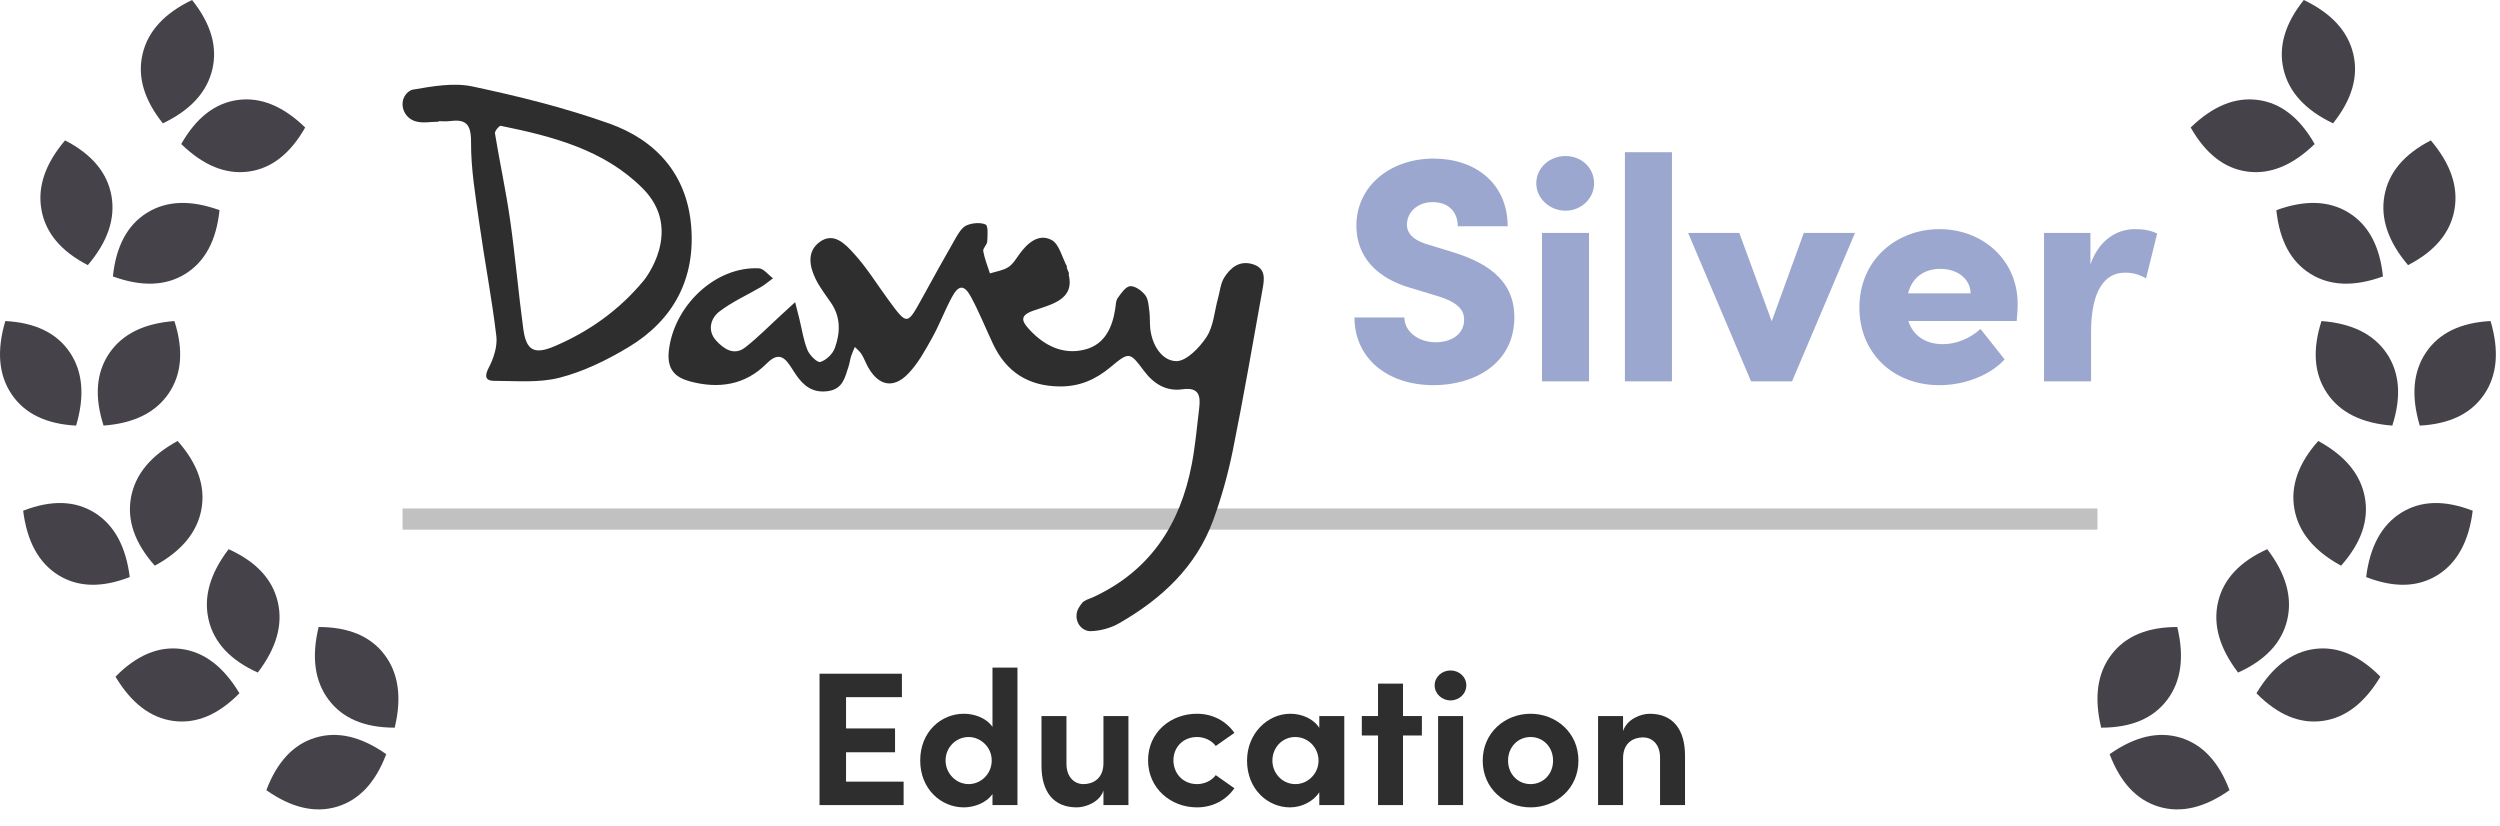 <?xml version="1.0" encoding="UTF-8"?> <svg xmlns="http://www.w3.org/2000/svg" xmlns:xlink="http://www.w3.org/1999/xlink" width="118px" height="39px" viewBox="0 0 118 39" version="1.1"><title>Group 2</title><g id="Page-1" stroke="none" stroke-width="1" fill="none" fill-rule="evenodd"><g id="Design---Higher-Education-Industry-Page-R1-edits" transform="translate(-337, -4392)"><g id="Group-2" transform="translate(337, 4392)"><g id="Education-Copy-2" transform="translate(38.682, 31.511)" fill="#2E2E2E" fill-rule="nonzero"><polygon id="Path" points="1.251 5.382 1.251 3.996 3.564 3.996 3.564 2.871 1.251 2.871 1.251 1.395 3.888 1.395 3.888 0.288 0 0.288 0 6.489 3.969 6.489 3.969 5.382"></polygon><path d="M8.163,0 L8.163,2.799 C7.866,2.367 7.299,2.178 6.813,2.178 C5.733,2.178 4.752,3.033 4.752,4.383 C4.752,5.733 5.733,6.597 6.813,6.597 C7.281,6.597 7.866,6.399 8.163,5.967 L8.163,6.489 L9.342,6.489 L9.342,0 L8.163,0 Z M7.038,5.499 C6.444,5.499 5.949,4.995 5.949,4.383 C5.949,3.762 6.444,3.276 7.038,3.276 C7.587,3.276 8.127,3.735 8.127,4.383 C8.127,5.022 7.614,5.499 7.038,5.499 Z" id="Shape"></path><path d="M13.401,2.286 L13.401,4.509 C13.401,5.265 12.879,5.499 12.456,5.499 C12.051,5.499 11.655,5.193 11.655,4.536 L11.655,2.286 L10.476,2.286 L10.476,4.599 C10.467,5.859 11.043,6.597 12.141,6.597 C12.555,6.597 13.221,6.354 13.401,5.805 L13.401,6.489 L14.58,6.489 L14.58,2.286 L13.401,2.286 Z" id="Path"></path><path d="M17.811,6.597 C18.576,6.597 19.188,6.246 19.584,5.697 L18.702,5.076 C18.513,5.337 18.162,5.499 17.82,5.499 C17.154,5.499 16.704,4.995 16.704,4.374 C16.704,3.762 17.154,3.276 17.82,3.276 C18.162,3.276 18.513,3.438 18.702,3.699 L19.584,3.078 C19.188,2.529 18.576,2.178 17.811,2.178 C16.587,2.178 15.507,3.042 15.507,4.374 C15.507,5.706 16.587,6.597 17.811,6.597 Z" id="Path"></path><path d="M23.589,2.286 L23.589,2.844 C23.31,2.412 22.77,2.178 22.221,2.178 C21.15,2.178 20.178,3.105 20.178,4.392 C20.178,5.751 21.168,6.597 22.203,6.597 C22.761,6.597 23.31,6.318 23.589,5.886 L23.589,6.489 L24.768,6.489 L24.768,2.286 L23.589,2.286 Z M22.464,5.499 C21.834,5.499 21.375,4.977 21.375,4.392 C21.375,3.78 21.834,3.276 22.455,3.276 C23.04,3.276 23.553,3.753 23.553,4.392 C23.553,4.995 23.058,5.499 22.464,5.499 Z" id="Shape"></path><polygon id="Path" points="28.431 2.286 27.54 2.286 27.54 0.756 26.361 0.756 26.361 2.286 25.596 2.286 25.596 3.204 26.361 3.204 26.361 6.489 27.54 6.489 27.54 3.204 28.431 3.204"></polygon><path d="M29.781,1.548 C30.195,1.548 30.528,1.233 30.528,0.837 C30.528,0.441 30.195,0.135 29.781,0.135 C29.376,0.135 29.034,0.441 29.034,0.837 C29.034,1.233 29.376,1.548 29.781,1.548 Z M29.196,6.489 L30.375,6.489 L30.375,2.286 L29.196,2.286 L29.196,6.489 Z" id="Shape"></path><path d="M33.561,6.597 C34.758,6.597 35.82,5.715 35.82,4.392 C35.82,3.06 34.758,2.178 33.561,2.178 C32.364,2.178 31.302,3.06 31.302,4.392 C31.302,5.715 32.364,6.597 33.561,6.597 Z M33.561,5.499 C32.976,5.499 32.499,5.04 32.499,4.392 C32.499,3.735 32.976,3.276 33.561,3.276 C34.146,3.276 34.623,3.735 34.623,4.392 C34.623,5.04 34.146,5.499 33.561,5.499 Z" id="Shape"></path><path d="M39.186,2.178 C38.772,2.178 38.106,2.43 37.926,2.997 L37.926,2.286 L36.747,2.286 L36.747,6.489 L37.926,6.489 L37.926,4.284 C37.926,3.519 38.448,3.294 38.871,3.294 C39.276,3.294 39.672,3.591 39.672,4.248 L39.672,6.489 L40.851,6.489 L40.851,4.185 C40.86,2.925 40.284,2.178 39.186,2.178 Z" id="Path"></path></g><g id="Group-29-Copy-7" fill="#454249"><path d="M3.592,20.089 C2.18,20.014 1.166,19.523 0.551,18.614 C-0.064,17.705 -0.164,16.552 0.251,15.153 C1.664,15.228 2.678,15.719 3.293,16.628 C3.908,17.536 4.008,18.69 3.592,20.089 Z" id="Path"></path><path d="M4.888,20.088 C4.45,18.723 4.539,17.586 5.155,16.678 C5.77,15.77 6.796,15.262 8.232,15.154 C8.669,16.519 8.58,17.656 7.965,18.564 C7.349,19.472 6.324,19.98 4.888,20.088 Z" id="Path"></path><path d="M4.145,12.514 C2.884,11.863 2.155,10.995 1.958,9.911 C1.76,8.827 2.131,7.732 3.071,6.626 C4.332,7.277 5.061,8.145 5.259,9.229 C5.456,10.312 5.085,11.408 4.145,12.514 Z" id="Path"></path><path d="M7.687,5.822 C6.796,4.707 6.477,3.613 6.731,2.542 C6.985,1.47 7.763,0.623 9.066,-1.53654867e-13 C9.956,1.115 10.275,2.209 10.021,3.28 C9.767,4.352 8.989,5.199 7.687,5.822 Z" id="Path"></path><path d="M18.23,35.597 C17.724,36.937 16.95,37.763 15.908,38.076 C14.866,38.389 13.754,38.129 12.572,37.296 C13.078,35.956 13.852,35.129 14.894,34.816 C15.935,34.503 17.048,34.764 18.23,35.597 Z" id="Path"></path><path d="M11.301,32.722 C10.301,33.738 9.263,34.173 8.186,34.029 C7.109,33.885 6.197,33.188 5.451,31.939 C6.451,30.924 7.489,30.488 8.566,30.632 C9.643,30.777 10.555,31.473 11.301,32.722 Z" id="Path"></path><path d="M6.124,27.237 C4.803,27.752 3.68,27.721 2.754,27.145 C1.828,26.569 1.274,25.556 1.093,24.107 C2.413,23.592 3.537,23.623 4.463,24.199 C5.389,24.775 5.942,25.788 6.124,27.237 Z" id="Path"></path><path d="M5.329,13.048 C5.476,11.62 6.013,10.619 6.94,10.043 C7.866,9.467 9.007,9.426 10.361,9.92 C10.214,11.348 9.677,12.35 8.751,12.925 C7.824,13.501 6.684,13.542 5.329,13.048 Z" id="Path"></path><path d="M8.554,6.798 C9.261,5.555 10.153,4.861 11.23,4.718 C12.307,4.574 13.365,5.008 14.405,6.018 C13.698,7.262 12.806,7.955 11.729,8.099 C10.652,8.242 9.594,7.809 8.554,6.798 Z" id="Path"></path><path d="M18.63,34.346 C17.215,34.347 16.177,33.91 15.516,33.035 C14.855,32.16 14.696,31.014 15.039,29.595 C16.453,29.594 17.491,30.031 18.152,30.906 C18.813,31.781 18.972,32.927 18.63,34.346 Z" id="Path"></path><path d="M12.167,31.745 C10.875,31.162 10.102,30.334 9.849,29.262 C9.595,28.19 9.91,27.077 10.791,25.922 C12.084,26.505 12.857,27.333 13.11,28.405 C13.364,29.477 13.049,30.59 12.167,31.745 Z" id="Path"></path><path d="M7.307,26.701 C6.36,25.635 5.985,24.56 6.184,23.476 C6.382,22.392 7.115,21.505 8.384,20.814 C9.331,21.88 9.705,22.955 9.507,24.039 C9.308,25.123 8.575,26.01 7.307,26.701 Z" id="Path"></path></g><g id="Group-30-Copy-7" transform="translate(99, 0)" fill="#454249"><path d="M15.213,20.089 C14.797,18.69 14.897,17.536 15.512,16.628 C16.127,15.719 17.141,15.228 18.554,15.153 C18.969,16.552 18.87,17.705 18.254,18.614 C17.639,19.523 16.626,20.014 15.213,20.089 Z" id="Path"></path><path d="M13.917,20.088 C12.482,19.98 11.456,19.472 10.84,18.564 C10.225,17.656 10.136,16.519 10.574,15.154 C12.009,15.262 13.035,15.77 13.651,16.678 C14.266,17.586 14.355,18.723 13.917,20.088 Z" id="Path"></path><path d="M14.66,12.514 C13.72,11.408 13.349,10.312 13.546,9.229 C13.744,8.145 14.473,7.277 15.734,6.626 C16.674,7.732 17.045,8.827 16.848,9.911 C16.65,10.995 15.921,11.863 14.66,12.514 Z" id="Path"></path><path d="M11.119,5.822 C9.816,5.199 9.038,4.352 8.784,3.28 C8.53,2.209 8.849,1.115 9.739,-1.79412041e-13 C11.042,0.623 11.82,1.47 12.074,2.542 C12.328,3.613 12.009,4.707 11.119,5.822 Z" id="Path"></path><path d="M0.575,35.597 C1.758,34.764 2.87,34.503 3.911,34.816 C4.953,35.129 5.727,35.956 6.233,37.296 C5.051,38.129 3.939,38.389 2.897,38.076 C1.855,37.763 1.081,36.937 0.575,35.597 Z" id="Path"></path><path d="M7.504,32.722 C8.25,31.473 9.162,30.777 10.239,30.632 C11.316,30.488 12.354,30.924 13.354,31.939 C12.608,33.188 11.696,33.885 10.619,34.029 C9.542,34.173 8.504,33.738 7.504,32.722 Z" id="Path"></path><path d="M12.682,27.237 C12.863,25.788 13.416,24.775 14.343,24.199 C15.269,23.623 16.392,23.592 17.712,24.107 C17.531,25.556 16.977,26.569 16.051,27.145 C15.125,27.721 14.002,27.752 12.682,27.237 Z" id="Path"></path><path d="M13.476,13.048 C12.121,13.542 10.981,13.501 10.054,12.925 C9.128,12.35 8.591,11.348 8.444,9.92 C9.799,9.426 10.939,9.467 11.866,10.043 C12.792,10.619 13.329,11.62 13.476,13.048 Z" id="Path"></path><path d="M10.251,6.798 C9.211,7.809 8.153,8.242 7.076,8.099 C5.999,7.955 5.107,7.262 4.4,6.018 C5.44,5.008 6.498,4.574 7.575,4.718 C8.652,4.861 9.544,5.555 10.251,6.798 Z" id="Path"></path><path d="M0.176,34.346 C-0.167,32.927 -0.008,31.781 0.653,30.906 C1.314,30.031 2.352,29.594 3.767,29.595 C4.109,31.014 3.95,32.16 3.289,33.035 C2.628,33.91 1.59,34.347 0.176,34.346 Z" id="Path"></path><path d="M6.638,31.745 C5.756,30.59 5.442,29.477 5.695,28.405 C5.948,27.333 6.721,26.505 8.014,25.922 C8.895,27.077 9.21,28.19 8.956,29.262 C8.703,30.334 7.93,31.162 6.638,31.745 Z" id="Path"></path><path d="M11.498,26.701 C10.23,26.01 9.497,25.123 9.298,24.039 C9.1,22.955 9.475,21.88 10.421,20.814 C11.69,21.505 12.423,22.392 12.621,23.476 C12.82,24.56 12.445,25.635 11.498,26.701 Z" id="Path"></path></g><path d="M67.667,18.18 C69.557,18.18 71.477,17.19 71.477,14.97 C71.477,13.095 69.977,12.33 68.507,11.88 L67.427,11.55 C66.467,11.28 66.407,10.815 66.407,10.605 C66.407,10.035 66.887,9.54 67.622,9.54 C68.432,9.54 68.807,10.065 68.807,10.68 L71.162,10.68 C71.162,8.67 69.647,7.485 67.667,7.485 C65.612,7.485 64.022,8.79 64.022,10.65 C64.022,11.625 64.457,13.02 66.737,13.635 L67.967,14.01 C68.882,14.31 69.107,14.685 69.107,15.09 C69.107,15.765 68.522,16.155 67.757,16.155 C66.947,16.155 66.287,15.645 66.287,14.985 L63.932,14.985 C63.932,16.89 65.462,18.18 67.667,18.18 Z M73.892,9.945 C74.642,9.945 75.242,9.36 75.242,8.655 C75.242,7.92 74.642,7.365 73.892,7.365 C73.142,7.365 72.512,7.92 72.512,8.655 C72.512,9.36 73.142,9.945 73.892,9.945 Z M75.002,18 L75.002,10.995 L72.782,10.995 L72.782,18 L75.002,18 Z M78.916,18 L78.916,7.185 L76.696,7.185 L76.696,18 L78.916,18 Z M84.585,18 L87.555,10.995 L85.14,10.995 L83.625,15.165 L82.095,10.995 L79.68,10.995 L82.65,18 L84.585,18 Z M91.544,18.18 C92.729,18.18 93.929,17.715 94.619,16.965 L93.479,15.525 C93.029,15.945 92.369,16.245 91.709,16.245 C90.869,16.245 90.284,15.825 90.074,15.15 L95.189,15.15 C95.219,14.805 95.234,14.55 95.234,14.355 C95.234,12.225 93.539,10.815 91.544,10.815 C89.534,10.815 87.764,12.24 87.764,14.52 C87.764,16.65 89.339,18.18 91.544,18.18 Z M93.014,13.845 L90.059,13.845 C90.284,13.005 90.914,12.69 91.589,12.69 C92.384,12.69 92.999,13.155 93.014,13.845 Z M98.698,18 L98.698,15.675 C98.698,13.605 99.418,12.87 100.288,12.87 C100.513,12.87 100.858,12.885 101.293,13.14 L101.818,11.025 C101.458,10.845 101.098,10.815 100.768,10.815 C99.913,10.815 99.073,11.325 98.668,12.48 L98.668,10.995 L96.478,10.995 L96.478,18 L98.698,18 Z" id="Silver" fill="#9BA7CE" fill-rule="nonzero"></path><rect id="Rectangle-Copy-13" fill="#C1C1C1" x="19" y="24" width="80" height="1"></rect><g id="Group-6" transform="translate(19, 4)" fill="#2E2E2E"><path d="M31.441,8.951 C31.735,10.115 30.684,10.355 29.816,10.648 C29.126,10.88 29.204,11.14 29.581,11.548 C30.296,12.323 31.185,12.768 32.226,12.494 C33.146,12.252 33.508,11.456 33.642,10.561 C33.667,10.393 33.664,10.195 33.754,10.07 C33.916,9.846 34.127,9.527 34.34,9.508 C34.571,9.488 34.89,9.719 35.054,9.93 C35.203,10.122 35.215,10.432 35.25,10.695 C35.287,10.964 35.263,11.239 35.292,11.509 C35.374,12.284 35.834,13.019 36.503,13.046 C36.982,13.066 37.62,12.411 37.95,11.903 C38.283,11.389 38.322,10.686 38.493,10.066 C38.583,9.74 38.611,9.374 38.785,9.099 C39.082,8.629 39.508,8.279 40.133,8.471 C40.758,8.663 40.678,9.172 40.594,9.641 C40.14,12.174 39.702,14.712 39.194,17.235 C38.967,18.359 38.656,19.477 38.263,20.554 C37.456,22.766 35.818,24.273 33.826,25.416 C33.429,25.644 32.932,25.78 32.476,25.791 C32.426,25.793 32.376,25.786 32.325,25.773 C31.861,25.651 31.671,25.089 31.922,24.681 C31.968,24.606 32.017,24.534 32.07,24.466 C32.184,24.321 32.419,24.268 32.604,24.183 C35.299,22.936 36.715,20.735 37.254,17.901 C37.418,17.036 37.494,16.153 37.601,15.277 C37.671,14.696 37.605,14.261 36.813,14.374 C36.038,14.484 35.448,14.114 34.987,13.494 C34.331,12.614 34.296,12.592 33.427,13.32 C32.717,13.915 31.957,14.249 31.019,14.24 C29.536,14.226 28.497,13.561 27.87,12.232 C27.523,11.496 27.22,10.737 26.834,10.021 C26.512,9.422 26.247,9.434 25.924,10.036 C25.587,10.663 25.337,11.338 24.99,11.959 C24.662,12.546 24.328,13.16 23.868,13.637 C23.171,14.359 22.477,14.212 21.984,13.349 C21.866,13.143 21.787,12.914 21.663,12.713 C21.584,12.585 21.455,12.488 21.349,12.377 C21.29,12.52 21.221,12.66 21.174,12.807 C21.123,12.968 21.105,13.14 21.051,13.3 C20.882,13.81 20.79,14.358 20.087,14.46 C19.368,14.564 18.928,14.217 18.564,13.678 C18.469,13.538 18.381,13.392 18.286,13.252 C17.949,12.751 17.648,12.692 17.172,13.171 C16.171,14.179 14.914,14.361 13.583,14.006 C12.871,13.817 12.468,13.446 12.57,12.544 C12.809,10.44 14.753,8.569 16.816,8.664 C17.046,8.675 17.262,8.971 17.485,9.135 C17.298,9.272 17.122,9.426 16.924,9.543 C16.264,9.932 15.549,10.245 14.948,10.71 C14.528,11.035 14.387,11.618 14.799,12.072 C15.151,12.46 15.646,12.815 16.184,12.391 C16.787,11.917 17.327,11.364 17.894,10.846 C18.106,10.651 18.318,10.457 18.53,10.262 C18.598,10.529 18.667,10.796 18.733,11.063 C18.854,11.553 18.924,12.063 19.113,12.524 C19.213,12.769 19.578,13.127 19.719,13.085 C19.991,13.004 20.296,12.715 20.398,12.442 C20.664,11.725 20.693,10.983 20.229,10.301 C19.981,9.936 19.705,9.583 19.509,9.191 C19.204,8.581 19.074,7.878 19.681,7.427 C20.352,6.926 20.904,7.529 21.298,7.96 C21.914,8.632 22.397,9.425 22.94,10.164 C23.818,11.36 23.816,11.358 24.522,10.076 C25.045,9.125 25.569,8.173 26.111,7.232 C26.242,7.005 26.406,6.73 26.623,6.637 C26.891,6.523 27.272,6.486 27.522,6.598 C27.645,6.653 27.615,7.119 27.598,7.396 C27.589,7.554 27.384,7.719 27.409,7.855 C27.473,8.213 27.614,8.556 27.725,8.905 C28.016,8.813 28.338,8.769 28.588,8.612 C28.806,8.474 28.957,8.217 29.115,7.997 C29.496,7.468 30.023,7.008 30.63,7.324 C30.997,7.515 31.13,8.155 31.368,8.593 C31.293,8.622 31.517,8.921 31.441,8.951" id="Fill-1"></path><path d="M11.328,4.884 C9.506,3.063 7.079,2.435 4.635,1.939 C4.566,1.925 4.344,2.188 4.362,2.295 C4.585,3.657 4.881,5.009 5.076,6.375 C5.321,8.085 5.467,9.809 5.699,11.522 C5.838,12.55 6.216,12.751 7.178,12.341 C8.828,11.638 10.264,10.604 11.397,9.225 C11.397,9.225 13.315,6.87 11.328,4.884 L11.328,4.884 Z M1.705,1.745 C1.332,1.745 0.93,1.831 0.594,1.72 C0.568,1.712 0.542,1.703 0.517,1.692 C-0.046,1.454 -0.192,0.69 0.294,0.32 C0.355,0.274 0.418,0.242 0.484,0.231 C1.409,0.073 2.407,-0.109 3.3,0.081 C5.479,0.544 7.66,1.085 9.756,1.83 C11.963,2.615 13.421,4.227 13.623,6.669 C13.83,9.165 12.785,11.113 10.655,12.392 C9.648,12.997 8.55,13.533 7.422,13.826 C6.441,14.081 5.36,13.977 4.323,13.976 C3.946,13.976 3.841,13.791 4.063,13.367 C4.297,12.921 4.485,12.353 4.428,11.87 C4.217,10.085 3.873,8.315 3.623,6.533 C3.444,5.26 3.226,3.976 3.233,2.697 C3.237,1.837 2.974,1.616 2.214,1.716 C2.047,1.738 1.874,1.719 1.705,1.719 L1.705,1.745 Z" id="Fill-4"></path></g></g></g></g></svg> 